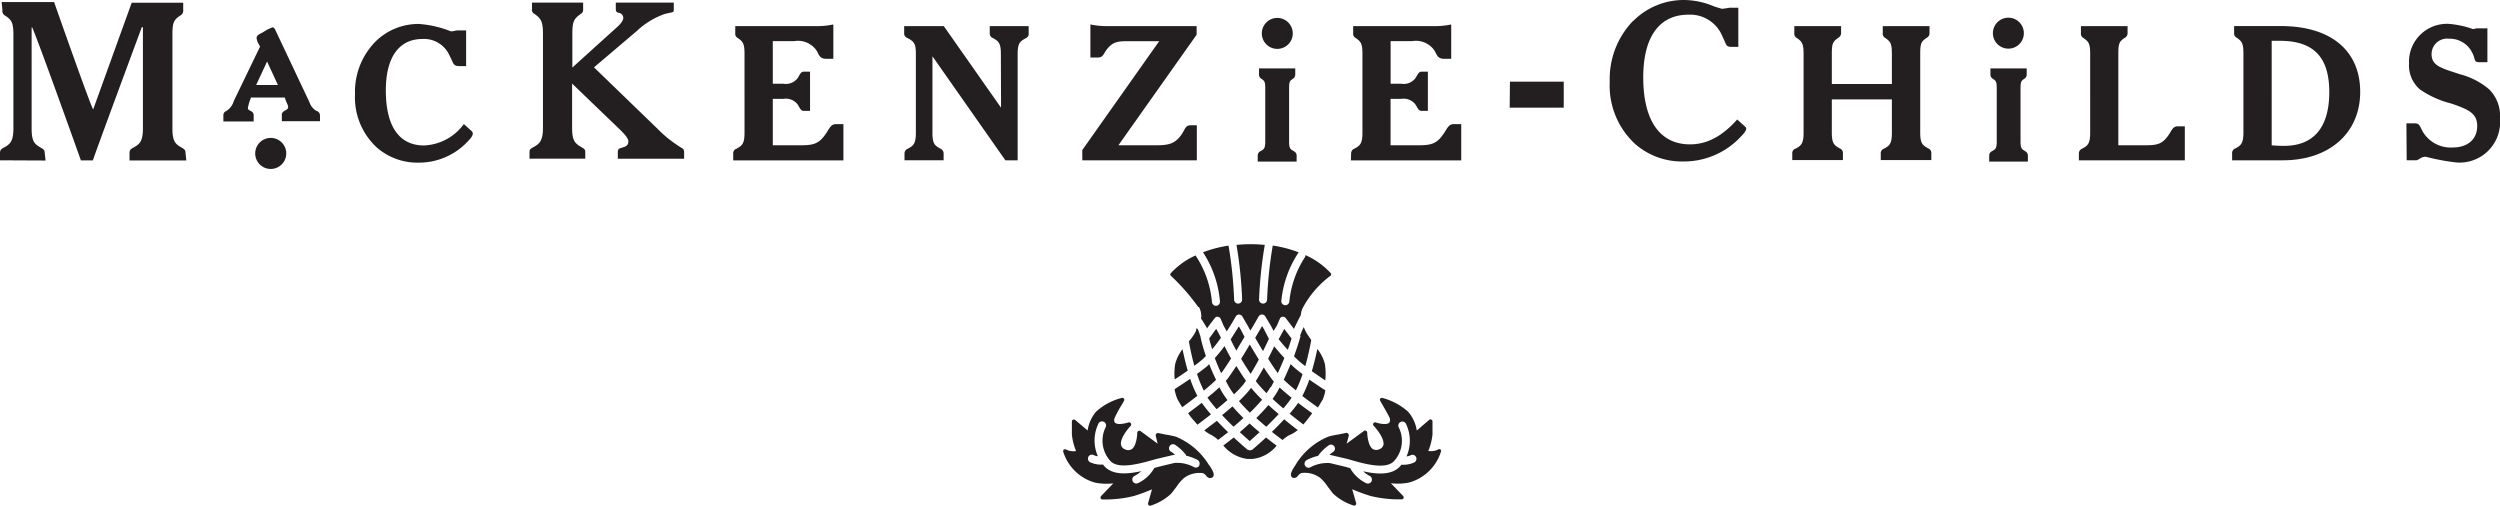 <svg xmlns="http://www.w3.org/2000/svg" width="262" height="53">
    <g data-name="MKC Logo">
        <path d="M33.186 11.635a1.64 1.64 0 0 1-.76-.937l-3.58-7.575c-.06-.115-.13-.256-.315-.256l-.55.251-.43.266-.165.085c-.28.145-.5.266-.5.541l.095.371.275.5-2.6 5.379-.165.351a1.76 1.76 0 0 1-.791 1.029.47.47 0 0 0-.29.471v.617h3.175v-.622a.46.46 0 0 0-.18-.4l-.18-.1c-.165-.08-.245-.125-.245-.341l.125-.5.2-.546h3.54a4.6 4.6 0 0 0 .285.717l.07.261c0 .2-.1.256-.3.371l-.195.115a.46.46 0 0 0-.17.4v.617h4v-.587a.5.5 0 0 0-.3-.471m-4.069-2.734h-2.32c.135-.3.965-2.07 1.145-2.461.185.4 1 2.171 1.135 2.461m20.307 4.838a.35.35 0 0 1 .115.251c0 .276-.29.607-.855 1.153a7 7 0 0 1-4.859 1.895 6.45 6.45 0 0 1-4.339-1.584 7.13 7.13 0 0 1-2.29-5.59A7.5 7.5 0 0 1 39.31 4.4a6.4 6.4 0 0 1 4.584-1.89 11.2 11.2 0 0 1 3.365.777c.27 0 .5-.1.695-.1h.895v3.741h-.715c-.7 0-.6-.351-1-1.053a2.92 2.92 0 0 0-2.855-1.79c-2.43 0-3.844 1.865-3.844 5.394 0 3.78 1.415 5.765 4 5.765A5.44 5.44 0 0 0 48.614 13zM70.611.276v.666c0 .321 0 .321-.44.406l-.45.1a8.1 8.1 0 0 0-2.97 1.79l-4.5 3.82 6.639 6.422a13 13 0 0 0 2.66 2.09.47.47 0 0 1 .145.376v.687h-6.949v-.687a.46.46 0 0 1 .15-.376l.315-.105c.3-.085.64-.185.64-.647 0-.281-.275-.652-.975-1.328l-4.919-4.732v4.6c0 1.389.27 1.664 1.055 2.11.23.125.325.221.325.476v.687h-5.844v-.687c0-.271.09-.346.33-.476.71-.391 1.08-.662 1.08-2.11V3.554c0-1.343-.235-1.629-.9-2.105a.45.45 0 0 1-.25-.5V.276h5.359v.686a.5.5 0 0 1-.25.5c-.7.5-.88.747-.88 2.105v3.511l4.769-4.311s.56-.5.57-.877a.55.55 0 0 0-.5-.551c-.21-.05-.285-.145-.285-.4V.276zm6.229 15.806a.5.5 0 0 1 .35-.5c.565-.311.835-.5.835-1.654V5.64c0-1.088-.175-1.283-.7-1.654a.5.5 0 0 1-.27-.5v-.749h8.724a8 8 0 0 0 1.555-.175v3.6h-.76c-.795 0-.74-.582-1.125-1.033a2.37 2.37 0 0 0-2.235-.817h-2.225v4.466h1.125a1.55 1.55 0 0 0 1.46-.566c.25-.366.325-.7.66-.7h.66v4.108h-.66c-.335 0-.41-.331-.66-.7a1.56 1.56 0 0 0-1.46-.561h-1.125v4.868h2.855c1.435 0 2-.155 2.74-1.263.35-.526.5-.957 1.03-.957h.775v3.8H76.84zM104.891 5.64c0-1.148-.25-1.323-.835-1.654a.5.5 0 0 1-.33-.5v-.749h4.079v.722a.5.5 0 0 1-.32.551c-.58.331-.835.5-.835 1.654V16.8h-1.285L97.722 5.9v8.021c0 1.148.235 1.323.82 1.654a.55.55 0 0 1 .35.5v.722h-4.1v-.712a.53.53 0 0 1 .35-.5c.565-.311.84-.5.84-1.654V5.64c0-1.148-.235-1.3-.875-1.654a.5.5 0 0 1-.35-.5v-.749h4.154l6 8.552zm8.529 10.091 8.064-11.415h-3.325c-1.085 0-1.57.1-2.175.877-.35.466-.37.837-.955.837h-.755V2.562a8.4 8.4 0 0 0 1.575.175h9.559v.9l-8.2 11.59h3.71c1.42 0 2.175-.055 2.935-1.168.35-.526.37-.932.95-.932h.625V16.8h-12zm22.167.115a.5.5 0 0 1 .3.471v.617h-4.079v-.617a.5.5 0 0 1 .29-.471c.345-.19.5-.276.5-1V9.259c0-.7-.085-.787-.4-1a.5.5 0 0 1-.255-.466v-.624h3.8v.617a.5.5 0 0 1-.245.466c-.325.221-.4.3-.4 1v5.59c0 .727.135.8.5 1m6 .236a.53.53 0 0 1 .35-.5c.565-.311.835-.5.835-1.654V5.64c0-1.088-.175-1.283-.7-1.654a.5.5 0 0 1-.27-.5v-.749h8.724a8 8 0 0 0 1.55-.175v3.6h-.755c-.795 0-.74-.582-1.125-1.033a2.37 2.37 0 0 0-2.235-.817h-2.235v4.466h1.125a1.55 1.55 0 0 0 1.46-.566c.25-.366.33-.7.66-.7h.66v4.108h-.665c-.33 0-.41-.331-.66-.7a1.56 1.56 0 0 0-1.46-.561h-1.125v4.868h2.855c1.435 0 2-.155 2.74-1.263.35-.526.5-.957 1.03-.957h.78v3.8h-11.561zm16.643-7.52h5.639v2.727h-5.664zm12.948-6.387A7.46 7.46 0 0 1 176.476 0a8.2 8.2 0 0 1 3.21.692l.785.236.5-.07.31-.05h.895v4.105h-.685c-.5 0-.565-.135-.745-.587l-.26-.571a3.65 3.65 0 0 0-3.54-2.216c-3.05 0-4.734 2.331-4.734 6.572 0 4.512 1.74 7.018 4.894 7.018 1.81 0 3.385-.857 4.954-2.607.23.211.865.782.87.792a.23.23 0 0 1 .075.165c0 .261-.355.652-.965 1.243a8.14 8.14 0 0 1-5.644 2.2 7.43 7.43 0 0 1-5.034-1.835 8.3 8.3 0 0 1-2.66-6.517 8.77 8.77 0 0 1 2.44-6.377M191.974 13.9c0 1.148.255 1.323.835 1.654a.5.5 0 0 1 .33.5v.722h-5.309v-.7a.474.474 0 0 1 .355-.5c.56-.311.83-.5.83-1.654V5.64c0-1.088-.175-1.283-.7-1.654a.5.5 0 0 1-.27-.5v-.749h4.9v.722a.55.55 0 0 1-.295.5c-.545.4-.675.551-.675 1.679V8.8h6.294V5.64c0-1.088-.155-1.283-.68-1.654a.5.5 0 0 1-.275-.5v-.749h4.9v.722a.54.54 0 0 1-.29.5c-.545.371-.685.546-.685 1.654V13.9c0 1.148.255 1.323.84 1.654a.5.5 0 0 1 .325.5v.722h-5.3v-.7a.5.5 0 0 1 .35-.5c.565-.311.815-.5.815-1.654v-3.505h-6.294zm25.892 2.9v-.722a.53.53 0 0 1 .35-.5c.565-.311.835-.5.835-1.654V5.64c0-1.093-.175-1.283-.7-1.654a.5.5 0 0 1-.27-.5v-.749h4.889v.722a.54.54 0 0 1-.29.5c-.545.371-.68.546-.68 1.654v9.61h2.855c1.265 0 1.785-.135 2.45-1.128.31-.466.425-.857.915-.857h.75V16.8zm20.207-1.579V4.276h.835c3.535 0 5.2 1.674 5.2 5.379s-1.645 5.63-4.729 5.63a12 12 0 0 1-1.315-.06m-4.135 1.575h5.3c4.934 0 8.119-2.9 8.119-7.169s-3-6.9-8.334-6.9h-4.879v.722a.5.5 0 0 0 .275.5c.525.371.7.561.7 1.654V13.9c0 1.148-.275 1.343-.835 1.654a.5.5 0 0 0-.35.5zm18.263-3.875h.91c.525 0 .565.5.84.932a3.41 3.41 0 0 0 3.09 1.6c1.61 0 2.58-.877 2.58-2.261 0-1.3-.875-1.714-2.7-2.341a10 10 0 0 1-3.325-1.5 3.33 3.33 0 0 1-1.12-2.7 3.972 3.972 0 0 1 4.233-4.149 10 10 0 0 1 2.47.541c.135 0 .29-.075.4-.075h1.11v3.545h-.875c-.585 0-.37-.371-.72-1a2.61 2.61 0 0 0-2.43-1.459 1.626 1.626 0 0 0-1.825 1.614c0 1.268 1.1 1.479 2.955 2.105a7.7 7.7 0 0 1 3.07 1.579A3.93 3.93 0 0 1 262 12.432a4.25 4.25 0 0 1-4.5 4.6 22 22 0 0 1-3.28-.607c-.5 0-.76.371-1 .371h-1zM30 16.087a1.627 1.627 0 1 1-.476-1.157A1.63 1.63 0 0 1 30 16.087M135.482 3.509a1.622 1.622 0 1 1-.474-1.154 1.63 1.63 0 0 1 .474 1.154m76.74 12.337a.5.5 0 0 1 .3.471v.617h-4.054v-.617a.5.5 0 0 1 .29-.471c.345-.19.5-.276.5-1V9.259c0-.7-.085-.787-.4-1a.5.5 0 0 1-.26-.466v-.624h3.8v.617a.5.5 0 0 1-.245.466c-.325.221-.4.3-.4 1v5.59c0 .727.135.8.5 1M212.1 3.509a1.622 1.622 0 1 1-.467-1.172 1.63 1.63 0 0 1 .467 1.172M13.788.286H19.2v.772a.55.55 0 0 1-.285.556c-.685.461-.845.707-.845 2.005v9.831c0 1.409.31 1.639 1 2.04.255.14.375.256.375.551l.08.772h-5.952v-.772c0-.331.14-.426.37-.551.68-.376 1.035-.637 1.035-2.04V2.882s-.085-.09-.13 0c-.6 1.629-5.109 13.781-5.109 13.926h-1.26S4.214 4.833 3.4 2.933c-.075-.175-.07 0-.085 0V13.46c0 1.409.31 1.639 1 2.04.255.14.375.256.375.551l.085.772L0 16.8v-.762c0-.316.12-.411.375-.551.675-.376 1.03-.637 1.03-2.04V3.644c0-1.308-.21-1.569-.865-2.005a.54.54 0 0 1-.285-.582L.17.216h5.5s3.939 11.234 4.1 11.239c0 0 4-11.079 4.039-11.184" data-name="Logo Type" style="fill:#231f20"/>
        <path d="M238.163 74.23a7.34 7.34 0 0 0-3.5-3.008 10 10 0 0 0-1-.206l-.83-.17a.24.24 0 0 0-.27.236.1.1 0 0 0 0 .045l.135.541a1.3 1.3 0 0 0 .08.3l-1.815-1.333a.2.2 0 0 0-.215 0 .21.21 0 0 0-.12.185c0 .376-.12 1.419-.59 1.724a.73.73 0 0 1-.71 0 .62.62 0 0 1-.4-.461c-.125-.637.695-1.669 1.025-2.005a.225.225 0 0 0-.25-.346c-.4.135-1.14.271-1.395.04q-.144-.122-.07-.461a11 11 0 0 1 .745-1.389l.255-.446a.22.22 0 0 0 0-.236.24.24 0 0 0-.23-.075 6.24 6.24 0 0 0-2.695 1.444 3.9 3.9 0 0 0-.885 1.97l-1.3-1.1a.23.23 0 0 0-.23-.035.21.21 0 0 0-.12.18v1.384a6.2 6.2 0 0 0 .44 1.724 1.7 1.7 0 0 1-1.07-.17.2.2 0 0 0-.215.025.21.21 0 0 0-.06.221 4.86 4.86 0 0 0 3.33 3.233 6 6 0 0 0 1.92.075l-1.28 1.328a.2.2 0 0 0-.06.15.3.3 0 0 0 0 .08.22.22 0 0 0 .195.13 12.4 12.4 0 0 0 3.25-.346 18 18 0 0 0 1.95-.712c-.15.5-.42 1.474-.42 1.474a.1.1 0 0 0 0 .045.25.25 0 0 0 .095.165.25.25 0 0 0 .245 0 5.5 5.5 0 0 0 2.1-1.248l.535-.692a4.4 4.4 0 0 1 .81-.942 2.7 2.7 0 0 1 1.955-.5c.19.045.415.346.415.346a.46.46 0 0 0 .58.11c.225-.19.26-.431-.32-1.293m-1.03.03a.42.42 0 0 1-.57.175 3.7 3.7 0 0 0-2.05-.436l-1.685.406-.425.125a3.8 3.8 0 0 1-1.695 1.579.42.42 0 1 1-.375-.752 3.3 3.3 0 0 0 .71-.5c-1.545.341-3.08.431-3.929-.582-.025-.035-.05-.075-.08-.11a2.7 2.7 0 0 1-1.365-.246.427.427 0 0 1-.165-.576.42.42 0 0 1 .57-.16 1.2 1.2 0 0 0 .42.115 4.06 4.06 0 0 1 .05-3.4.422.422 0 1 1 .775.336 3.16 3.16 0 0 0 .44 3.509c.825 1 3.145.331 4.839-.155l1.85-.436a1 1 0 0 1 .13 0 2 2 0 0 0-.37-.306.421.421 0 1 1 .365-.757 5 5 0 0 1 1.16 1.073v.075a5 5 0 0 1 1.2.441.427.427 0 0 1 .175.571m9.724 1.263a.46.46 0 0 0 .58-.11s.225-.3.415-.346a2.7 2.7 0 0 1 1.955.5 4.5 4.5 0 0 1 .81.942l.53.692a5.6 5.6 0 0 0 2.1 1.248.26.26 0 0 0 .25 0 .25.25 0 0 0 .095-.165v-.045l-.425-1.474a19 19 0 0 0 1.945.712 12.5 12.5 0 0 0 3.255.346.22.22 0 0 0 .195-.13.3.3 0 0 0 0-.08.2.2 0 0 0-.06-.15l-1.28-1.328a6 6 0 0 0 1.92-.075 4.86 4.86 0 0 0 3.33-3.233.21.21 0 0 0-.03-.211.2.2 0 0 0-.225-.035 1.7 1.7 0 0 1-1.07.17A6.2 6.2 0 0 0 261.57 71v-1.387a.2.2 0 0 0-.125-.18.22.22 0 0 0-.225.035l-1.295 1.113a3.9 3.9 0 0 0-.91-1.97 6.55 6.55 0 0 0-2.695-1.444.22.22 0 0 0-.225.075.22.22 0 0 0 0 .236l.255.446c.235.406.71 1.243.75 1.389a.52.52 0 0 1-.075.461c-.255.231-1 .1-1.395-.04a.212.212 0 0 0-.225.346c.33.346 1.15 1.379 1.025 2.005a.61.61 0 0 1-.4.441.73.73 0 0 1-.71 0c-.47-.306-.585-1.349-.59-1.724a.21.21 0 0 0-.12-.185.2.2 0 0 0-.215 0l-1.815 1.333a1.7 1.7 0 0 1 .08-.3l.14-.541a.1.1 0 0 0 0-.045.24.24 0 0 0-.07-.16.23.23 0 0 0-.2-.075l-.83.17a10 10 0 0 0-1 .206 7.2 7.2 0 0 0-3.5 3.008c-.565.842-.545 1.1-.32 1.293m1.525-1.835a5 5 0 0 1 1.2-.441.12.12 0 0 1 .025-.075 4.8 4.8 0 0 1 1.14-1.068.421.421 0 0 1 .365.757 2 2 0 0 0-.37.306 1 1 0 0 1 .135 0l1.845.436c1.695.5 4 1.153 4.834.155a3.15 3.15 0 0 0 .445-3.509.422.422 0 1 1 .775-.336 4.08 4.08 0 0 1 .05 3.4 1.2 1.2 0 0 0 .42-.115.42.42 0 0 1 .57.16.43.43 0 0 1-.165.576 2.7 2.7 0 0 1-1.365.246c-.03.035-.055.075-.08.11-.845 1-2.385.922-3.929.582a3.4 3.4 0 0 0 .715.5.421.421 0 0 1-.375.752 3.84 3.84 0 0 1-1.7-1.579l-.425-.125-1.685-.406a3.75 3.75 0 0 0-2.055.436.414.414 0 0 1-.565-.175.42.42 0 0 1 .175-.571m-6.864-10.623c.355-.582.675-1.118.9-1.5.235.411.575.973.95 1.579q-.4.752-.855 1.5c-.34-.5-.69-1.048-1-1.574m2.825 0c.245-.5.46-.927.645-1.313.28.361.655.787 1.06 1.218-.195.5-.43 1.038-.69 1.594a22 22 0 0 1-1-1.5m1.625 2.186c.28-.571.5-1.118.73-1.629.145.14.29.286.44.411a10 10 0 0 0 .8.632 11.6 11.6 0 0 1-.695 1.7 15 15 0 0 1-1.28-1.118m-4.954-1.419c.325.526.665 1.058 1 1.539-.1.145-.2.291-.3.416a10 10 0 0 1-.955 1 7 7 0 0 1-.54-.812c-.115-.2-.215-.4-.32-.6.07-.075.145-.16.2-.231.295-.4.6-.857.91-1.328m2.7-4.181.155.261.555 1.078c-.145.321-.36.767-.615 1.283a41 41 0 0 1-.825-1.389l.5-.852.195-.336m.92 6.336a9 9 0 0 1-.425.652 14 14 0 0 1-1-1.1l-.125-.17c.285-.446.57-.932.84-1.424.285.446.58.872.855 1.243.05.07.13.15.2.231-.1.2-.2.4-.315.6m-.935 1.318a18 18 0 0 1-1.27 1.349c-.4-.4-.785-.8-1.14-1.213a12 12 0 0 0 1.09-1.153c.06-.075.12-.165.18-.241a15 15 0 0 0 1.145 1.233m-6.319.326a14 14 0 0 0 .97 1.223c-.535.421-1.03.792-1.415 1.083-.1-.105-.24-.281-.435-.5a5 5 0 0 1-.54-.712c.41-.306.91-.677 1.42-1.073m10.109 0c.525.4 1.03.772 1.47 1.083-.125.185-.31.421-.545.717q-.239.302-.38.461c-.3-.226-.825-.627-1.435-1.128.325-.381.63-.762.89-1.133m1.17-2.441c.62.436 1.24.842 1.68 1.128a3.6 3.6 0 0 1-.315 1.033c-.17.251-.335.582-.465.757-.45-.321-1.035-.737-1.635-1.2a12 12 0 0 0 .735-1.719m-13.288-3.183c.125.607.3 1.4.545 2.241-.47.331-.955.652-1.365.922a6.3 6.3 0 0 1 .045-1.589 4.3 4.3 0 0 1 .775-1.574m.695-.852a7 7 0 0 0 .5-.677 2 2 0 0 0 .235-.456v-.06a.2.2 0 0 1 .035-.085l.03-.115.165.271s.15.431.235.682a.2.2 0 0 0 0 .06 16 16 0 0 0 .555 1.94c-.145.145-.285.3-.445.431s-.47.381-.765.6a26 26 0 0 1-.575-2.582m.89 5.725c-.56.441-1.11.847-1.525 1.153l-.055.04c-.135-.17-.3-.5-.47-.762a4 4 0 0 1-.335-1.123c.45-.3 1.04-.682 1.63-1.088a12 12 0 0 0 .755 1.78m10.771-6.279v-.05l.225-.561.16-.321a3.5 3.5 0 0 0 .41.827c.13.185.25.366.36.531a.2.2 0 0 0 0 .065c-.06.346-.275 1.454-.615 2.677-.185-.14-.375-.286-.525-.411s-.44-.4-.66-.622c.45-1.218.675-2.075.69-2.141m-2.275.311c.195-.356.53-.963.565-1.033l.765 1c-.085.286-.22.7-.39 1.188a13 13 0 0 1-.985-1.153m4.874 2.672a6.7 6.7 0 0 1 .035 1.689c-.41-.271-.91-.627-1.41-.968.26-.882.45-1.709.58-2.331a4.35 4.35 0 0 1 .8 1.609m-3.5 3.509a13 13 0 0 1-.865 1.113 32 32 0 0 1-1.13-1 8 8 0 0 0 .54-.822c.07-.125.13-.251.2-.376.37.351.8.712 1.255 1.078m-9.779-9.5a22 22 0 0 0-2.885-3.294.19.19 0 0 1 0-.251 7.9 7.9 0 0 1 2.6-1.865l.07.11a10.45 10.45 0 0 1 1.65 4.782.42.42 0 1 0 .835-.09 11.1 11.1 0 0 0-1.775-5.133 12.6 12.6 0 0 1 2.675-.7 43 43 0 0 1 .585 5.655.42.42 0 1 0 .84 0 44 44 0 0 0-.59-5.73c.475-.045.96-.075 1.5-.075a15 15 0 0 1 1.465.075 44 44 0 0 0-.6 5.73.42.42 0 1 0 .84 0 43 43 0 0 1 .595-5.66 12.4 12.4 0 0 1 2.745.722.06.06 0 0 0-.07.045 11.1 11.1 0 0 0-1.775 5.013.42.42 0 1 0 .835.1 10.4 10.4 0 0 1 1.645-4.672.4.4 0 0 0 .04-.211 7.9 7.9 0 0 1 2.65 1.89.186.186 0 0 1 0 .261 10.2 10.2 0 0 0-2.87 3.284 1.9 1.9 0 0 0-.26.912h-.04l-.615 1.243-.06.155-.375-.5-.5-.652a.35.35 0 0 0-.345-.125c-.15 0-.23.135-.29.271l-.285.657-.34.546-.32-.592-.545-.912a.4.4 0 0 0-.35-.211.4.4 0 0 0-.35.2l-.62 1.073-.255.411-.21-.4-.625-1.073a.41.41 0 0 0-.35-.206.4.4 0 0 0-.35.216l-.525.9s-.21.326-.41.647c-.17-.3-.335-.6-.335-.6l-.28-.652a.4.4 0 0 0-.29-.276.34.34 0 0 0-.345.13l-.5.647-.335.461v-.085l-.575-.927-.04.04a2 2 0 0 0-.215-1.293m8.354 11.224c-.43.466-.875.917-1.3 1.328-.335-.281-.69-.587-1.045-.912.445-.441.88-.9 1.27-1.369.36.331.72.652 1.08.952m-5.264 1.865c-.435.351-.815.637-1.09.842a3.5 3.5 0 0 0-.67-.5 3.5 3.5 0 0 1-.775-.5c.375-.286.825-.627 1.325-1 .4.431.815.847 1.21 1.228m5.914-1.323c.54.441 1 .807 1.345 1.058a3.1 3.1 0 0 1-.91.546 3.8 3.8 0 0 0-.68.5c-.245-.175-.63-.461-1.12-.852.42-.406.865-.862 1.295-1.323m-1.91 1.91c.46.371.84.652 1.115.857a3.82 3.82 0 0 1-2.525 1.394h-.525a3.9 3.9 0 0 1-2.54-1.409c.29-.216.66-.5 1.09-.842.775.717 1.37 1.218 1.43 1.268s.08 0 .12.04a.5.5 0 0 0 .15.045.6.6 0 0 0 .15-.045.14.14 0 0 0 .12-.04c.035-.04.645-.551 1.415-1.268m-6.169-7.474c.075-.065.14-.14.215-.206.2.5.445 1.078.72 1.639-.365.356-.81.747-1.285 1.133a12 12 0 0 1-.71-1.755c.4-.291.78-.571 1.06-.812m.225-2.913.72-1c.055.1.33.592.5.942a15 15 0 0 1-.915 1.193 13 13 0 0 1-.325-1.153m5.284 9.856c-.435.4-.795.722-1.03.927-.23-.206-.6-.531-1.04-.932.33-.286.68-.587 1.025-.912.355.326.71.637 1.045.917m-2.165-11.094c.09.16.2.341.2.341s.22.421.39.757c-.17.3-.5.827-.855 1.444-.26-.471-.465-.882-.595-1.183l.7-1.1.155-.256m-2.5 3.3a15 15 0 0 0 1-1.238c.18.371.415.812.69 1.3-.345.546-.7 1.093-1.04 1.544a17 17 0 0 1-.67-1.6m3 6.3q-.532.488-1.035.907c-.39-.376-.8-.787-1.2-1.213.365-.3.73-.6 1.09-.917.36.421.75.832 1.15 1.223m-1.675-1.885q-.556.49-1.135.957c-.36-.416-.69-.827-.965-1.218.45-.361.885-.727 1.255-1.078l.195.366a9 9 0 0 0 .65.973" style="fill:#231f20" transform="translate(-111.445 -25.463)"/>
    </g>
</svg>
